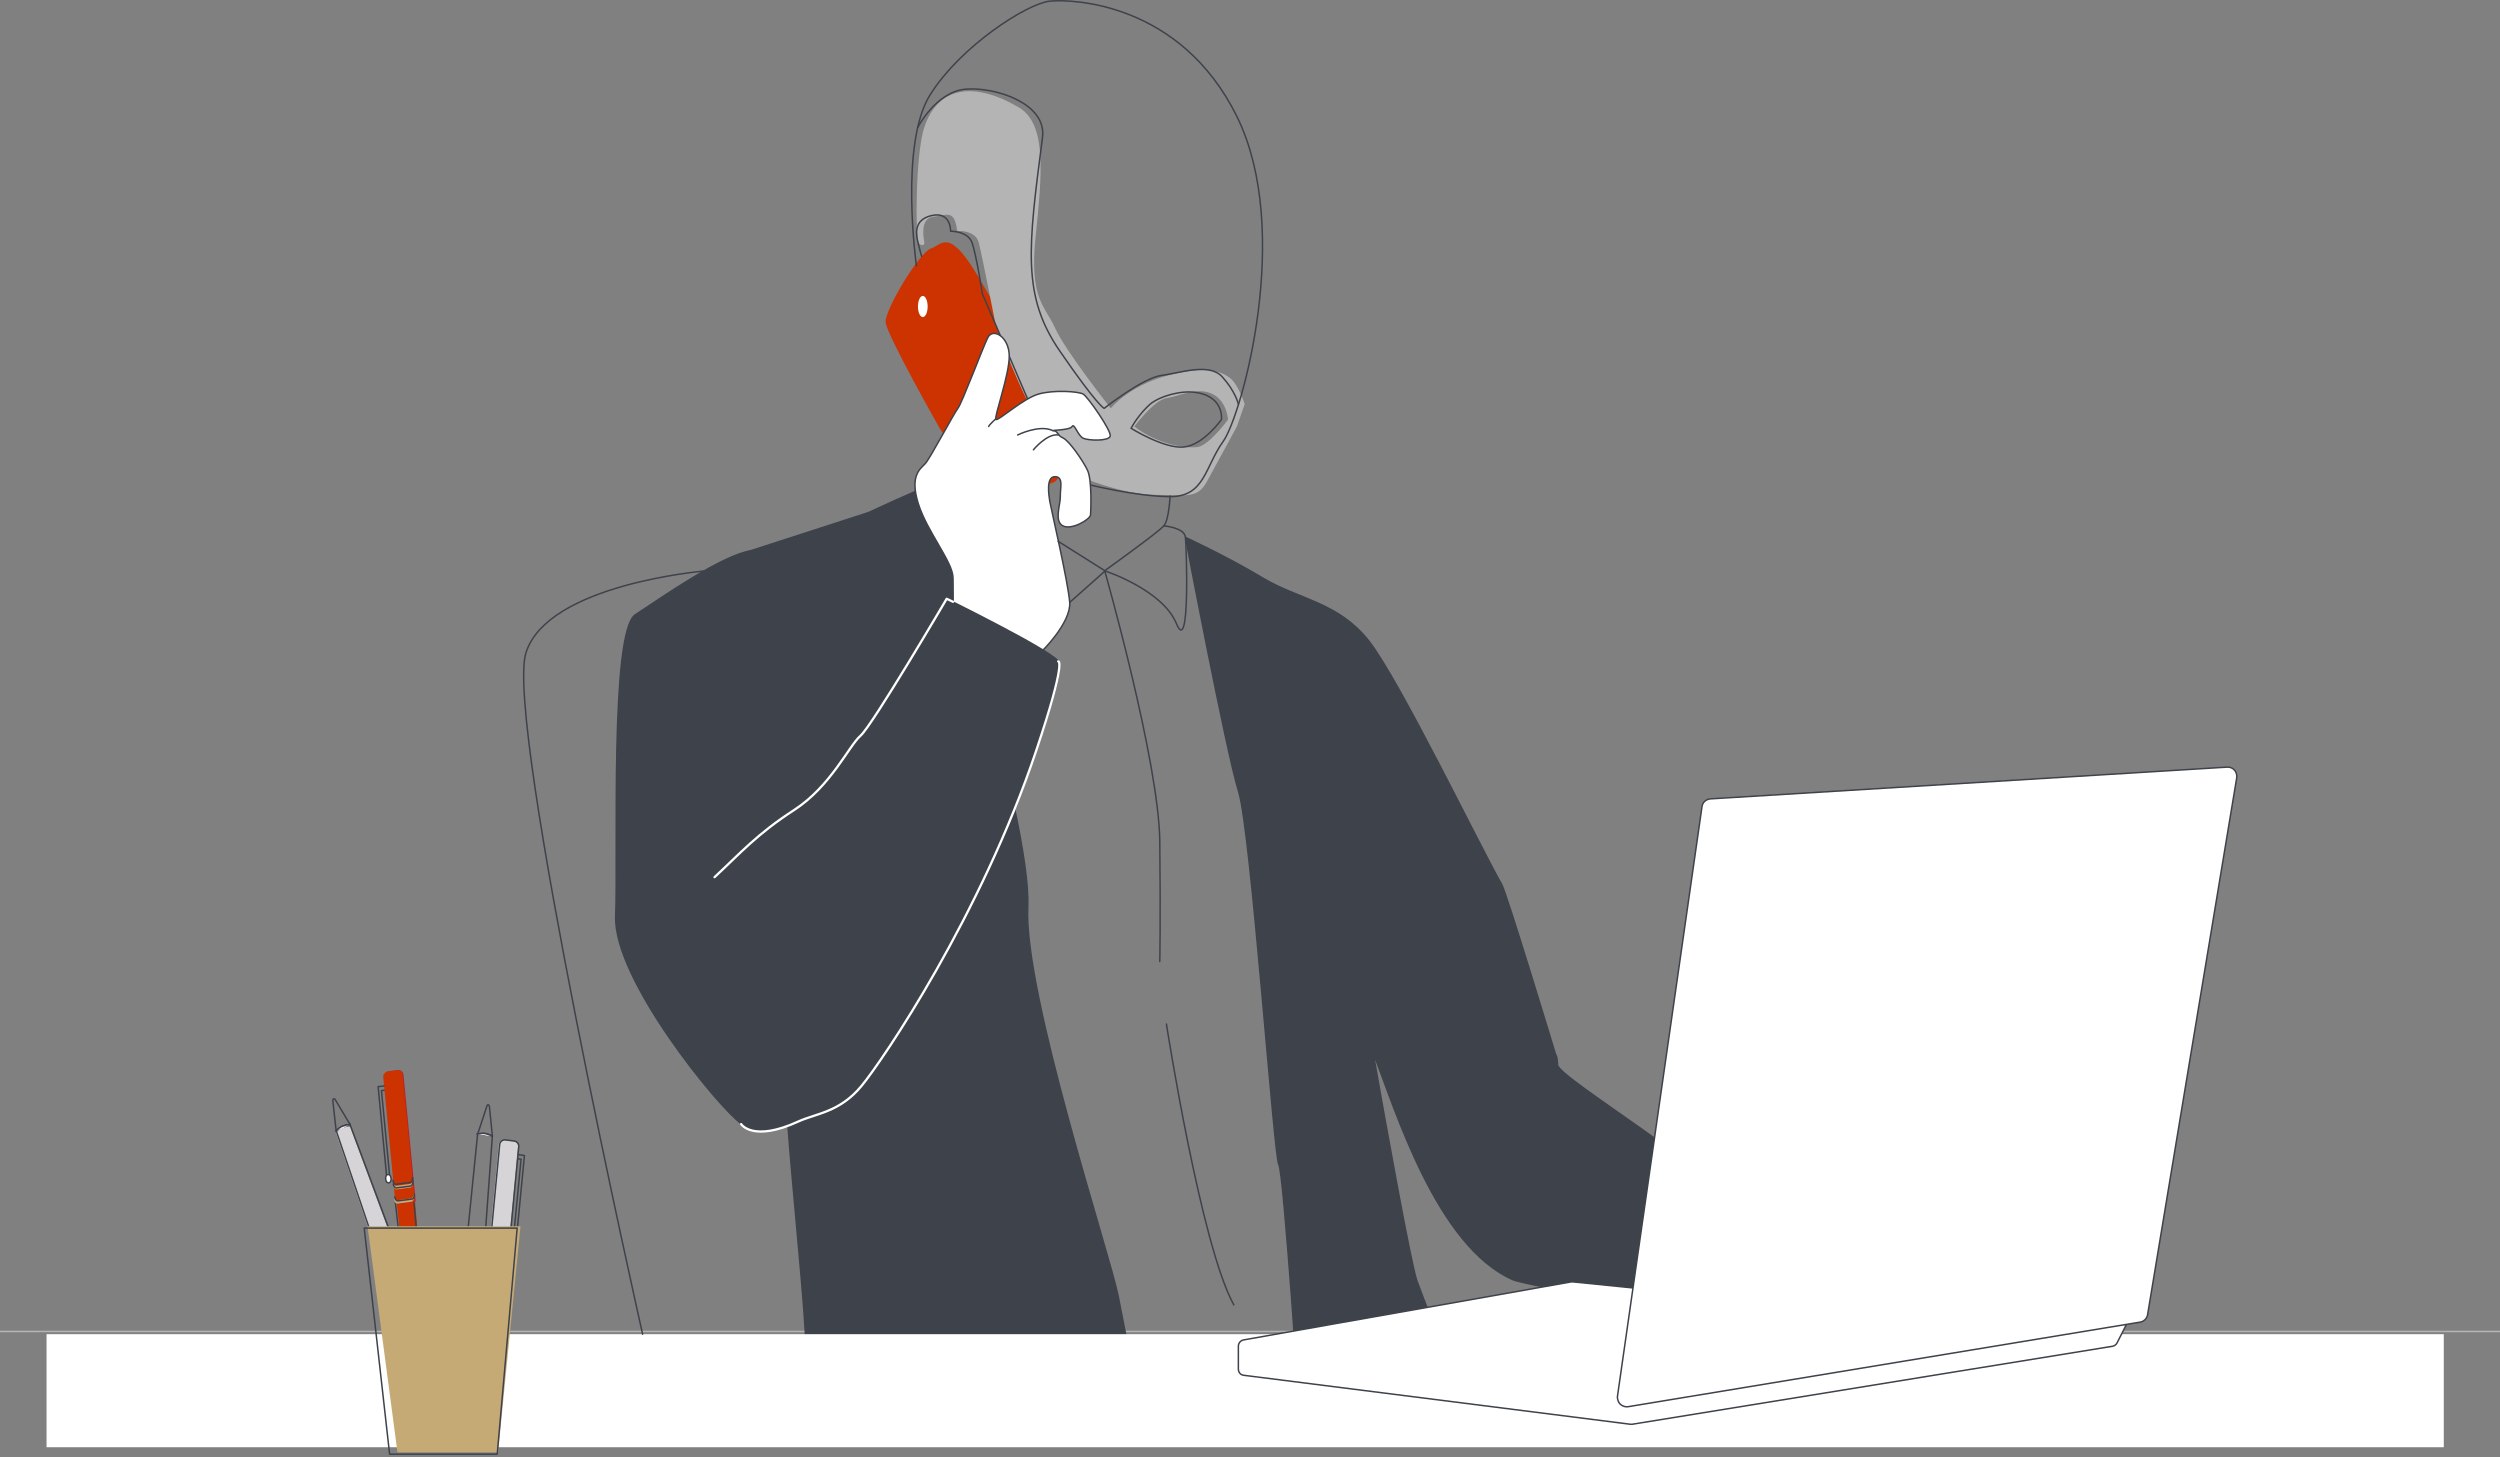 <?xml version="1.0" encoding="utf-8"?>
<!-- Generator: Adobe Illustrator 23.0.6, SVG Export Plug-In . SVG Version: 6.00 Build 0)  -->
<svg version="1.0" id="Layer_1" xmlns="http://www.w3.org/2000/svg" xmlns:xlink="http://www.w3.org/1999/xlink" x="0px" y="0px"
	 viewBox="0 0 827.1 482.1" style="enable-background:new 0 0 827.1 482.1;" xml:space="preserve">
<rect x="0" y="0" width="827.1" height="482.1" fill="#808080" stroke="none"/>
<style type="text/css">
	.st0{fill:none;stroke:#B4B4B4;stroke-width:0.5;stroke-miterlimit:10;}
	.st1{fill:#CD3301;}
	.st2{fill:#3E424B;stroke:#3E424B;stroke-width:0.5;stroke-linecap:round;stroke-linejoin:round;}
	.st3{fill:#B4B4B4;}
	.st4{fill:none;stroke:#3E424B;stroke-width:0.5;stroke-linecap:round;stroke-linejoin:round;}
	.st5{fill:#FFFFFF;stroke:#3E424B;stroke-width:0.5;stroke-linecap:round;stroke-linejoin:round;}
	.st6{fill:none;stroke:#FFFFFF;stroke-width:0.76;stroke-linecap:round;stroke-linejoin:round;}
	.st7{fill:#FFFFFF;}
	.st8{fill:none;}
	.st9{fill:#D6D4D6;}
	.st10{fill:#B82027;}
	.st11{fill:#C6AA76;}
</style>
<title>buy-to-let</title>
<g>
	<g id="Layer_1-2">
		<line class="st0" x1="0" y1="440.5" x2="827.1" y2="440.5"/>
		<path class="st1" d="M311,141.9c0,0-17.7-31.2-18-35.3s11.2-23.2,15-24.4s6-7.7,16.8,11.3s26.3,42.1,26.3,42.1s8.1,10.9,4.9,14.4
			s-6,9.2-7.3,9.5s-14.7,7.6-19.8,4.6S311,141.9,311,141.9z"/>
		<path class="st2" d="M245.3,183.2l42-13.6c0,0,17.4-8.1,18.5-8.1S341.4,271.2,340,300s27.4,115.7,29.9,128.7s5.2,24.7,4.9,32
			s-55.4,10.1-55.4,10.1s-55.2-15-53-19.3s-8.1-90.2-6-93.4S245.3,183.2,245.3,183.2z"/>
		<path class="st3" d="M406.6,124.8c-3-2-7.7-3.9-20.5-0.5s-18.6,10.8-18.6,10.8s-15-18.9-18.5-26.7c-3.1-7-8.5-9.3-6.4-29.9
			s3.9-37.5-5.6-43c-15.2-8.9-26.8-6.6-31.2,6.6c-3,9-2.9,36.4-2,38s2.2,1.1,2,0s-1.6-7.9,3-8.4s6.9-2.6,7.9,4.7c0,0,6-0.4,7.1,3.8
			s5.6,27.3,5.6,27.3s15,42.8,28.2,50.3c0,0,13.6,5.8,24.4,5.9s14.1,1.4,17.3-4.4s9.9-18.2,9.9-18.2l2.6-7.4
			C411.8,133.7,409.6,126.8,406.6,124.8z M396.2,147.9c-3.8,0.5-13-0.7-20.9-6.8c0,0,6.5-8.8,10.7-9.4s9.7-3.7,14.8-1.5
			s5.5,8.6,5.5,8.6S400,147.4,396.2,147.9z"/>
		<path class="st4" d="M303.6,42.2c0,0,6.1-11.9,15.9-12.7s26.9,4.7,25.4,16c-4.8,36.7-6.8,52.4,5.7,70.6s14.7,19,14.7,19
			s12.8-10.1,19-10.9s15.8-4.3,20.1,0.5c4.4,4.9,5.3,9,5.3,9"/>
		<path class="st4" d="M304.9,84.8c0,0-0.7-2.4-1.2-4.6s-1.8-7.5,4.6-8.9s6.2,5.2,6.2,5.2s5.7-0.1,7.1,3.8s3.4,16.9,3.4,16.9
			l25.9,60.2l8.8,2.8c0,0,16.1,4.1,27.5,4.1s11.4-9.8,17.5-18.3s23.2-69.7,4.5-107.5S354.5-0.4,347.2,0.4s-29.3,14.7-39.5,31
			S303.2,88,303.2,88"/>
		<path class="st4" d="M394.3,129.7c-3.6-0.3-10.3,1.1-13.9,4.1c-2.5,2.3-4.6,5-6.2,7.9c0,0,10.9,6.8,17.4,6.2s12.5-9.1,12.5-9.1
			S405.2,130.5,394.3,129.7z"/>
		<path class="st5" d="M344,216c0.4,0,10.4-10,9.9-16.7s-6.3-31.6-6.6-33.5s-1.3-8.1,1.7-8.1s1.7,3.9,1.8,6.5s-2.1,8,0.7,9.7
			s9.2-2,9.3-3.6s0.5-11.5-1-14.7s-6.1-9.8-8.1-10.7s-1.6-2.2-3.1-2.4s5.4-0.1,6.1-1.4s1.9,3.1,3.7,3.9s8.4,1,8.9-0.7
			s-7.4-13-8.9-13.9s-9.8-1.5-14.9,0s-13.2,8.9-14,8.4s4.5-14.8,4.4-21.1s-5.4-9.4-7.1-6s-8.5,21.6-9.9,23.4s-9.2,16.6-10.8,18.3
			s-5.2,3.9-2.3,13.2s11.5,19.4,11.5,24.6s0.1,10.2,0.1,10.2l7.4,14.6H344z"/>
		<path class="st5" d="M341.9,148.8c0,0,4.4-5.4,8.2-4.9"/>
		<path class="st5" d="M336.7,143.9c0,0,7.2-3.6,11.7-1.4"/>
		<path class="st5" d="M327.1,141.1c0.1-0.5,2.2-2.4,2.2-2.4"/>
		<path class="st2" d="M313.1,198.1c0,0,33.2,16.3,37,20.6s-22,69.5-25.8,77.9s-33.4,65.4-50.2,70.9s-21.4,9.5-28.8,4.3
			s-42.4-47.8-41.6-68.7s-1.9-94.2,6.5-99.7s29.1-20.1,38.6-21.2S313.1,198.1,313.1,198.1z"/>
		<path class="st6" d="M236.4,290.2c8.6-8,14.1-14.3,26.3-22.2c12.2-7.9,18.1-21.2,22-24.6s28.5-45.3,28.5-45.3l2.1,1"/>
		<path class="st6" d="M245.2,371.9c0,0,3.8,6.1,19-0.9c5.7-2.6,13.6-3,20.8-11.7s39.6-56.6,57.9-111.2c10.1-30.1,7.2-29.3,7.2-29.3
			"/>
		<path class="st4" d="M350.1,179.1l15.4,9.7c0,0,17.9-12.8,19.6-14.9s2-9.8,2-9.8"/>
		<path class="st4" d="M385.1,174c0,0,6.8,0.5,7.1,3.8s1.6,39.7-3,28.5s-23.6-17.4-23.6-17.4l-11.7,10.4"/>
		<path class="st4" d="M365.5,188.9c0,0,17.9,62.9,18.2,89.4s0,39.8,0,39.8"/>
		<path class="st4" d="M385.9,338.8c0,0,11.4,73.3,22.3,92.9"/>
		<path class="st2" d="M392.2,177.8c0,0,13.5,6.2,25.5,13.4s25,8,35.1,20.8s36.8,68,44,80.6c1.7,3,17.9,56.5,17.9,56.5
			c0.3,0.1,0.5,1.3,0.6,3.2c0.1,4.4,58.1,38.4,57,47.8c-1,9.2-5.8,15.1-7.6,23.9c-2.6,12.8-61,0.8-64.1-0.6
			c-25.2-11-38.9-55.9-46.4-75.5c-0.5-1.4-0.3-1.4,0,0c4.3,24.4,12.5,69.8,14.5,75.7c2.9,8.1,18.3,46.8,18.3,48.1
			s-32.5-0.4-32.5-0.4l-24.1,1.7c0,0-5.7-85.4-7.3-87.7s-9.2-110.3-13.3-123.4S392.2,177.8,392.2,177.8z"/>
		<rect x="15.4" y="441.4" class="st7" width="793.1" height="37.4"/>
		<rect x="18.1" y="444.7" class="st8" width="793.1" height="37.4"/>
		<path class="st5" d="M703.5,438.2l-3.1,6.1c-0.3,0.6-0.9,1-1.5,1.1l-158.9,25.8c-0.2,0-0.4,0-0.6,0L411.5,455
			c-1.1-0.1-1.8-1-1.8-2.1v-7.5c0-1,0.7-1.9,1.7-2.1l108.4-19.2c0.2,0,0.4,0,0.6,0l19.9,2L703.5,438.2z"/>
		<path class="st4" d="M233.2,188.9c0,0-52.1,4.3-59.2,27.1s38.6,225.4,38.6,225.4"/>
		<path class="st5" d="M535.1,462.1l28-195.3c0.2-1.4,1.4-2.4,2.8-2.5l170.9-10.5c1.7-0.1,3.1,1.1,3.2,2.8c0,0.2,0,0.5,0,0.7
			L710.5,435c-0.2,1.2-1.2,2.2-2.4,2.4l-169.5,28c-1.6,0.2-3.2-0.9-3.4-2.5C535.1,462.6,535.1,462.4,535.1,462.1z"/>
		<path class="st9" d="M115.8,372.8c-0.9,0-1.8,0.1-2.7,0.5c-0.8,0.4-1.4,0.9-1.9,1.6l13.9,41l5.8-2.5L115.8,372.8z"/>
		<path class="st4" d="M115.8,372l-4.9-8.2c-0.3-0.5-0.8-0.3-0.8,0.3l1.1,9.9l13.9,41l5.8-2.5L115.8,372z"/>
		<path class="st10" d="M130.1,412.2l-5.2,2.4c-0.2,0.1-0.4,0.4-0.3,0.7l12.3,35.3c0.3,0.8,1.1,1.3,2,1.1c0.1,0,0.1,0,0.1-0.1l3-1.4
			c0.9-0.5,1.2-1.5,0.9-2.4l-12.3-35.3C130.6,412.2,130.3,412.1,130.1,412.2z"/>
		<path class="st4" d="M130.4,412.1l-5.2,2.4c-0.2,0.1-0.4,0.4-0.3,0.7l12.3,35.3c0.2,0.8,1.1,1.3,1.9,1.1c0.1,0,0.1,0,0.2-0.1
			l3-1.4c0.8-0.5,1.2-1.5,0.9-2.4L131,412.4C130.9,412.2,130.7,412,130.4,412.1C130.4,412.1,130.4,412.1,130.4,412.1z"/>
		<path class="st11" d="M125.8,417c-0.3-0.6-0.1-1.3,0.4-1.6l4.3-2c0.5-0.2,1.1,0.2,1.3,0.9l-0.4-1c-0.2-0.7-0.8-1.1-1.3-0.9l-4.3,2
			c-0.5,0.4-0.7,1.1-0.4,1.6L125.8,417z"/>
		<path class="st4" d="M131.6,414.1c-0.2-0.7-0.8-1.1-1.3-0.9l-4.3,2c-0.5,0.4-0.7,1.1-0.4,1.6"/>
		<path class="st11" d="M127,421.1c-0.3-0.6-0.1-1.3,0.4-1.6l4.3-2c0.5-0.2,1.1,0.2,1.3,0.9l-0.4-1c-0.2-0.7-0.8-1.1-1.3-0.9l-4.3,2
			c-0.5,0.4-0.7,1.1-0.4,1.6L127,421.1z"/>
		<path class="st4" d="M132.9,417.7c-0.2-0.7-0.8-1.1-1.3-0.9l-4.3,2c-0.5,0.4-0.7,1.1-0.4,1.6"/>
		<path class="st4" d="M133.2,418.7c-0.2-0.7-0.8-1.1-1.3-0.9l-4.3,2c-0.5,0.4-0.7,1.1-0.4,1.6"/>
		<path class="st5" d="M111.2,374.1c0.7-0.6,1.4-1.1,2.1-1.5c0.8-0.3,1.6-0.4,2.5-0.6"/>
		<path class="st5" d="M111.2,374.1c0.7-0.6,1.4-1.1,2.1-1.5c0.8-0.3,1.6-0.5,2.5-0.6"/>
		<path class="st5" d="M111.2,374.1c0.6-0.6,1.3-1.2,2.1-1.5c0.8-0.3,1.6-0.5,2.5-0.6"/>
		<polyline class="st4" points="142.5,445.5 144.3,444.6 135.5,419.4 		"/>
		<polyline class="st4" points="142.2,444.2 143,443.8 134.6,419.8 		"/>
		
			<ellipse transform="matrix(0.971 -0.239 0.239 0.971 -96.126 44.301)" class="st5" cx="134.7" cy="418.7" rx="0.9" ry="1.3"/>
		<path class="st9" d="M162.9,460.3c-0.9,0.3-1.8,0.4-2.7,0.4c-0.8-0.1-1.6-0.5-2.2-1l3.7-43.8l6.1,0.7L162.9,460.3z"/>
		<path class="st4" d="M163.1,461l-2.8,9.4c-0.2,0.6-0.8,0.5-0.8-0.1l-1.3-9.9l3.7-43.7l6.1,0.7L163.1,461z"/>
		<path class="st9" d="M167.4,417.9l-5.6-0.7c-0.3-0.1-0.5-0.3-0.4-0.6l3.6-37.8c0-0.9,0.8-1.7,1.7-1.6c0,0,0,0,0.1,0l3.2,0.4
			c0.9,0.2,1.6,1.1,1.4,2l-3.6,37.8C167.9,417.7,167.7,417.9,167.4,417.9C167.4,417.9,167.4,417.9,167.4,417.9z"/>
		<path class="st4" d="M167.7,417.9l-5.6-0.7c-0.3-0.1-0.5-0.3-0.4-0.6l3.6-37.8c0-0.9,0.8-1.7,1.7-1.7c0,0,0,0,0,0l3.2,0.4
			c1,0.2,1.6,1.1,1.4,2l-3.6,37.8C168.2,417.7,168,417.9,167.7,417.9C167.7,417.9,167.7,417.9,167.7,417.9z"/>
		<path class="st11" d="M162.1,414.7c-0.1,0.7,0.3,1.4,0.8,1.5l4.6,0.6c0.5,0.1,1-0.5,1-1.2l-0.1,1.1c-0.1,0.7-0.5,1.3-1.1,1.2
			l-4.6-0.6c-0.5-0.1-0.9-0.7-0.8-1.5L162.1,414.7z"/>
		<path class="st4" d="M168.4,415.6c-0.1,0.7-0.6,1.3-1.1,1.2l-4.6-0.6c-0.5-0.1-0.9-0.7-0.8-1.5"/>
		<path class="st11" d="M162.4,410.3c-0.1,0.7,0.3,1.4,0.8,1.5l4.6,0.6c0.5,0.1,1-0.5,1.1-1.2l-0.1,1.1c-0.1,0.7-0.5,1.3-1,1.2
			l-4.6-0.6c-0.5-0.1-0.9-0.7-0.8-1.5L162.4,410.3z"/>
		<path class="st4" d="M168.8,411.7c-0.1,0.7-0.5,1.3-1.1,1.2l-4.6-0.6c-0.5-0.1-0.9-0.7-0.8-1.5"/>
		<path class="st4" d="M168.9,410.6c-0.1,0.7-0.5,1.3-1,1.2l-4.6-0.6c-0.5-0.1-0.9-0.7-0.8-1.5"/>
		<path class="st5" d="M158.2,460.4c0.8,0.3,1.6,0.6,2.4,0.8c0.8,0,1.7-0.1,2.5-0.2"/>
		<path class="st5" d="M158.2,460.4c0.8,0.3,1.6,0.6,2.4,0.8c0.8,0,1.7,0,2.5-0.2"/>
		<path class="st5" d="M158.2,460.4c0.7,0.4,1.6,0.7,2.4,0.8c0.8,0,1.7,0,2.5-0.2"/>
		<polyline class="st4" points="171.6,382 173.5,382.3 170.9,409.3 		"/>
		<polyline class="st4" points="171.5,383.4 172.4,383.5 169.9,409.2 		"/>
		
			<ellipse transform="matrix(6.784115e-02 -0.998 0.998 6.784115e-02 -250.449 552.262)" class="st5" cx="170.3" cy="410.2" rx="1.3" ry="0.9"/>
		<path class="st1" d="M136.5,444.6c0.9,0.3,1.8,0.5,2.7,0.5c0.8-0.1,1.6-0.5,2.2-1.1l-4.2-47.7l-6.1,0.7L136.5,444.6z"/>
		<path class="st4" d="M136.2,445.5l2.9,10.2c0.2,0.6,0.8,0.6,0.8-0.1l1.2-10.8l-4.2-47.7l-6.1,0.7L136.2,445.5z"/>
		<path class="st10" d="M131.5,398.4l5.6-0.7c0.3-0.1,0.5-0.3,0.4-0.6l-4-41.4c0-0.9-0.8-1.7-1.7-1.7c0,0,0,0,0,0l-3.2,0.4
			c-0.9,0.2-1.6,1.1-1.4,2l4,41.4C131,398.2,131.3,398.4,131.5,398.4C131.5,398.4,131.5,398.4,131.5,398.4z"/>
		<path class="st1" d="M131.2,398.4l5.6-0.7c0.3-0.1,0.5-0.3,0.4-0.6l-4-41.4c0-0.9-0.8-1.7-1.7-1.6c0,0,0,0-0.1,0l-3.2,0.4
			c-0.9,0.2-1.6,1.1-1.4,2l4,41.4C130.8,398.2,131,398.4,131.2,398.4C131.2,398.4,131.2,398.4,131.2,398.4z"/>
		<path class="st11" d="M136.8,394.9c0.1,0.8-0.3,1.5-0.8,1.6l-4.6,0.6c-0.5,0.1-1-0.5-1.1-1.4l0.1,1.2c0.1,0.8,0.6,1.4,1.1,1.3
			l4.6-0.6c0.5-0.1,0.9-0.8,0.8-1.6L136.8,394.9z"/>
		<path class="st4" d="M130.6,396c0.1,0.8,0.6,1.4,1.1,1.3l4.6-0.6c0.5-0.1,0.9-0.8,0.8-1.6"/>
		<path class="st11" d="M136.5,390.1c0.1,0.8-0.3,1.5-0.8,1.6l-4.6,0.6c-0.5,0.1-1-0.5-1.1-1.3l0.1,1.2c0.1,0.8,0.6,1.4,1.1,1.3
			l4.6-0.6c0.5-0.1,0.9-0.8,0.8-1.6L136.5,390.1z"/>
		<path class="st4" d="M130.1,391.7c0.1,0.8,0.6,1.4,1.1,1.3l4.6-0.6c0.5-0.1,0.9-0.8,0.8-1.6"/>
		<path class="st4" d="M130,390.5c0.1,0.8,0.6,1.4,1.1,1.3l4.6-0.6c0.5-0.1,0.9-0.8,0.8-1.6"/>
		<path class="st5" d="M141.2,444.8c-0.8,0.4-1.6,0.7-2.4,0.9c-0.8,0-1.7-0.1-2.5-0.3"/>
		<path class="st5" d="M141.2,444.8c-0.8,0.4-1.6,0.7-2.4,0.9c-0.8,0-1.7-0.1-2.5-0.3"/>
		<path class="st5" d="M141.2,444.8c-0.7,0.5-1.6,0.8-2.4,0.9c-0.8,0-1.7-0.1-2.5-0.3"/>
		<polyline class="st4" points="127,359.3 125.1,359.5 127.9,389.1 		"/>
		<polyline class="st4" points="127.1,360.7 126.2,360.8 128.9,388.9 		"/>
		
			<ellipse transform="matrix(0.997 -7.584891e-02 7.584891e-02 0.997 -29.209 10.874)" class="st5" cx="128.5" cy="390" rx="0.9" ry="1.4"/>
		<path class="st4" d="M162.9,375.8l-1-9.8c-0.1-0.6-0.6-0.7-0.8-0.1l-3.1,9.4l-4.4,43.7l6.1,0.8L162.9,375.8z"/>
		<path class="st10" d="M159.1,419l-5.6-0.7c-0.3,0-0.5,0.2-0.5,0.5c0,0,0,0,0,0l-3.5,37.8c-0.1,0.9,0.5,1.8,1.4,2l3.2,0.4
			c0.9,0.1,1.7-0.7,1.8-1.6c0,0,0,0,0-0.1l3.5-37.8C159.5,419.3,159.3,419,159.1,419z"/>
		<path class="st4" d="M159.4,419l-5.6-0.7c-0.3,0-0.5,0.2-0.5,0.5c0,0,0,0,0,0l-3.5,37.8c-0.1,1,0.5,1.9,1.4,2l3.2,0.4
			c0.9,0,1.7-0.7,1.8-1.6c0,0,0,0,0-0.1l3.5-37.8C159.8,419.3,159.7,419.1,159.4,419z"/>
		<path class="st11" d="M153.3,420.9c0.1-0.7,0.5-1.3,1.1-1.2l4.6,0.6c0.5,0.1,0.9,0.7,0.8,1.5l0.1-1.1c0.1-0.7-0.3-1.4-0.8-1.5
			l-4.6-0.5c-0.5-0.1-1,0.5-1.1,1.2L153.3,420.9z"/>
		<path class="st4" d="M159.6,421.4c0.1-0.7-0.3-1.4-0.8-1.5l-4.6-0.6c-0.5-0.1-1,0.5-1,1.2"/>
		<path class="st11" d="M152.8,425.2c0.1-0.7,0.5-1.3,1.1-1.2l4.6,0.6c0.5,0.1,0.9,0.7,0.8,1.5l0.1-1.1c0.1-0.7-0.3-1.4-0.8-1.5
			l-4.6-0.5c-0.5-0.1-1,0.5-1.1,1.2L152.8,425.2z"/>
		<path class="st4" d="M159.3,425.4c0.1-0.7-0.3-1.4-0.8-1.5l-4.6-0.5c-0.5-0.1-1,0.5-1.1,1.2"/>
		<path class="st4" d="M159.2,426.4c0.1-0.7-0.3-1.4-0.8-1.4l-4.6-0.6c-0.5-0.1-1,0.5-1.1,1.2"/>
		<path class="st5" d="M157.9,375.2c0.8-0.1,1.7-0.2,2.5-0.2c0.8,0.2,1.6,0.5,2.4,0.8"/>
		<path class="st5" d="M157.9,375.2c0.8-0.1,1.7-0.2,2.5-0.2c0.8,0.2,1.6,0.4,2.4,0.8"/>
		<path class="st5" d="M157.9,375.2c0.8-0.2,1.7-0.3,2.5-0.2c0.8,0.2,1.6,0.4,2.4,0.8"/>
		<polyline class="st4" points="156.5,455 158.5,455.3 160.9,428.2 		"/>
		<polyline class="st4" points="156.7,453.8 157.6,453.9 160,428.1 		"/>
		
			<ellipse transform="matrix(6.557733e-02 -0.998 0.998 6.557733e-02 -276.323 559.427)" class="st5" cx="160.5" cy="427.3" rx="1.3" ry="0.9"/>
		<polygon class="st11" points="131.5,480.5 164.8,480.5 172.2,405.7 121.6,405.7 		"/>
		<polygon class="st4" points="128.9,481.1 164.5,481.1 171.1,406.3 120.5,406.3 		"/>
		<ellipse class="st7" cx="305.3" cy="101.4" rx="1.6" ry="3.5"/>
	</g>
</g>
</svg>
